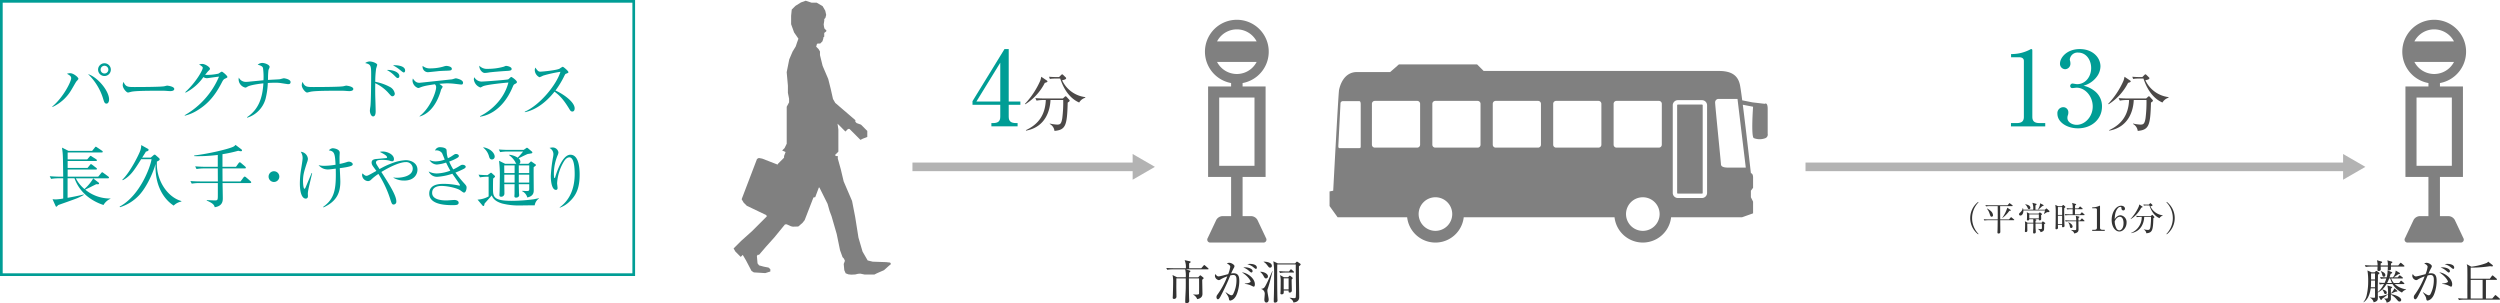 <svg id="レイヤー_1" data-name="レイヤー 1" xmlns="http://www.w3.org/2000/svg" viewBox="0 0 968.534 117.462"><defs><style>.cls-1{fill:#009d95;}.cls-2{fill:#b3b3b3;}.cls-3{fill:gray;}.cls-4{fill:#4c4948;}.cls-5{fill:#333;}</style></defs><path class="cls-1" d="M246.041,106.924H0V0H246.041Zm-245-1.041H245V1.041H1.041Z"/><path class="cls-1" d="M29.524,31.638c-.312.469-1.508,2.6-1.794,3.042a16.416,16.416,0,0,1-7.437,6.787l-.026-.208c4.213-3.458,7.307-9.646,7.307-10.947,0-.571-.234-1.013-1.638-1.716a3.343,3.343,0,0,1,1.274-.233c1.248,0,3.172,1.56,3.172,2.184C30.382,30.755,29.628,31.483,29.524,31.638Zm11.726,8.5c-.7,0-.884-.52-1.352-2.08A22.247,22.247,0,0,0,34.1,28.7c3.8,1.223,8.164,6.553,8.164,9.829C42.264,39.205,42,40.141,41.25,40.141Zm-.78-10.687a2.47,2.47,0,1,1,2.47-2.47A2.468,2.468,0,0,1,40.47,29.454Zm0-3.978a1.5,1.5,0,1,0,1.508,1.508A1.509,1.509,0,0,0,40.47,25.476Z"/><path class="cls-1" d="M65.9,35.3c-.234,0-.858-.051-.91-.051a25.946,25.946,0,0,0-2.938-.1c-7.931,0-10.27.155-11.44.468-.078.026-.91.234-.989.234-.675,0-2.08-1.664-2.08-2.86a3.028,3.028,0,0,1,.312-1.249c.885,1.977,1.69,1.977,4.394,1.977,1.8,0,10.245-.026,11.441-.312.156-.026.91-.234,1.066-.234s2.756.286,2.756,1.3C67.51,35.279,66.21,35.3,65.9,35.3Z"/><path class="cls-1" d="M87.3,30.417c-.6.26-.832.493-1.4,1.612-2.5,4.862-5.227,8.112-9.2,10.582a16.956,16.956,0,0,1-5.1,2.21l-.052-.182A31.3,31.3,0,0,0,84.853,29.688c-1.067.105-2.835.365-3.9.521-.182.026-.7.1-.832.1a2.921,2.921,0,0,1-1.326-.442A18.866,18.866,0,0,1,71.9,35.9l-.13-.208c4.264-3.9,6.786-8.58,6.786-9.412,0-.261-.052-.469-1.43-1.3a4.24,4.24,0,0,1,1.275-.208c1.04,0,2.938,1.2,2.938,1.872,0,.235-.1.365-.6.832-.259.235-.936,1.118-1.273,1.534a21.408,21.408,0,0,0,5.1-.467c.234-.078,1.118-.781,1.378-.781.286,0,2.158,1.56,2.158,2.055C88.1,30,88.025,30.078,87.3,30.417Z"/><path class="cls-1" d="M111.58,32.6c-.208,0-2.288-.338-2.6-.389a13.5,13.5,0,0,0-2.392-.157c-1.378,0-2.21.053-2.834.1a29.89,29.89,0,0,1-.858,6.085A10.641,10.641,0,0,1,95.772,45.6l-.052-.208c4.55-3.068,5.98-7.566,6.318-13.1-1.56.156-5.1.65-6.136,1.274-.52.312-.573.364-.884.364a3.336,3.336,0,0,1-2.574-3.068,3.847,3.847,0,0,1,.078-.806,2.994,2.994,0,0,0,2.651,1.664,13.639,13.639,0,0,0,1.8-.13c.806-.078,4.368-.416,5.1-.494a25.578,25.578,0,0,0-.182-4.733c-.182-.676-.832-.962-2.055-1.3a2.826,2.826,0,0,1,1.743-.675c1.066,0,2.886.7,2.886,1.559a5.252,5.252,0,0,1-.442,1.118,23.343,23.343,0,0,0-.182,2.7c0,.677-.026.885-.026,1.2.468-.027,4.5-.235,4.55-.261.286-.051,1.43-.39,1.612-.39.1,0,2.6.339,2.6,1.483C112.569,32.6,111.918,32.6,111.58,32.6Z"/><path class="cls-1" d="M135.265,35.3c-.233,0-.857-.051-.91-.051a25.946,25.946,0,0,0-2.938-.1c-7.93,0-10.27.155-11.44.468-.078.026-.91.234-.988.234-.676,0-2.081-1.664-2.081-2.86a3.018,3.018,0,0,1,.313-1.249c.884,1.977,1.689,1.977,4.394,1.977,1.793,0,10.244-.026,11.44-.312.156-.026.91-.234,1.066-.234s2.756.286,2.756,1.3C136.877,35.279,135.577,35.3,135.265,35.3Z"/><path class="cls-1" d="M152.062,37.307c-.442,0-.571-.156-1.768-1.508a15.83,15.83,0,0,0-4.914-3.562c-.026.208-.026,4.264,0,4.732,0,.312.156,4.914.156,6.11,0,.442,0,2.028-.988,2.028-.754,0-1.248-1.274-1.248-2.262a12.609,12.609,0,0,1,.182-1.508c.234-1.326.312-8.763.312-12.376,0-3.511-.1-4.031-2.314-4.525a2.954,2.954,0,0,1,1.742-.624c1.144,0,2.912.728,2.912,1.3,0,.13-.364,1.3-.416,1.456a35.815,35.815,0,0,0-.338,5.123,19.646,19.646,0,0,1,5.59,1.949,3.612,3.612,0,0,1,1.977,2.6A.988.988,0,0,1,152.062,37.307Zm2.054-7.072c-.39,0-.494-.131-1.534-1.171a11.867,11.867,0,0,0-2.7-1.949c1.95-.157,4.836.728,4.836,2.365C154.714,30.027,154.376,30.235,154.116,30.235Zm2.315-2.159c-.313,0-1.066-.649-1.561-1.065a14.623,14.623,0,0,0-2.626-1.691,4.372,4.372,0,0,1,.754-.052c.105,0,3.952,0,3.952,2.055C156.95,27.739,156.742,28.076,156.431,28.076Z"/><path class="cls-1" d="M178.687,32.757c-.052,0-2.08-.234-2.7-.312a25.955,25.955,0,0,0-2.6-.156c-.806,0-1.4.052-3.2.181.208.13.988.729,1.144.859a.449.449,0,0,1,.156.311,6.029,6.029,0,0,1-.546.963,2.045,2.045,0,0,0-.182.572c-1.248,4.238-3.744,8.632-8.139,9.958L162.54,45c4.082-3.068,6.423-9.334,6.423-11.18a1.456,1.456,0,0,0-.494-1.17c-3.849.546-4.654.832-5.668,1.222a2.456,2.456,0,0,1-.807.234,3.209,3.209,0,0,1-2.183-2.808,2.72,2.72,0,0,1,.155-.884c.807,1.221,1.483,1.664,2.523,1.664.286,0,10.92-1.171,12.532-1.326.261-.027,1.352-.416,1.586-.416.131,0,2.782.494,2.782,1.69C179.389,32.757,178.9,32.757,178.687,32.757Zm-5.85-5.357c-.832.027-2.158.078-2.964.156-1.352.157-3.926.416-4.083.416a2.1,2.1,0,0,1-2.053-2.444,4.325,4.325,0,0,0,3.12.963,18.2,18.2,0,0,0,4.836-.677,6.355,6.355,0,0,1,1.144-.286c.676,0,2.21.286,2.21,1.118C175.047,27.323,174.45,27.348,172.837,27.4Z"/><path class="cls-1" d="M199.513,32.523c-.494.26-.547.364-.885,1.144-4.212,10.088-11.206,11.388-12.637,11.518L185.94,45c1.612-.676,8.892-4.784,11.024-13.027-.754.053-8.242.729-9.906,1.456a5.183,5.183,0,0,1-.936.469,3.8,3.8,0,0,1-2.548-3.1,2.378,2.378,0,0,1,.182-.883,3.343,3.343,0,0,0,2.7,1.69c1.248,0,10.036-.677,10.426-.858.234-.1.963-.936,1.17-.936.286,0,2.211,1.378,2.211,1.976C200.267,32.133,199.929,32.315,199.513,32.523Zm-3.121-5.045c-2,.1-6.214.469-6.812.573a11.86,11.86,0,0,1-1.82.208c-.832,0-2.08-1.17-2.08-2.809a4.121,4.121,0,0,0,3.38,1.223,22.478,22.478,0,0,0,6.188-.859c.521-.234.6-.286.832-.286.468,0,2.132.364,2.132,1.171C198.212,27.219,197.874,27.4,196.392,27.478Z"/><path class="cls-1" d="M221.716,43.209c-.546,0-.832-.442-1.066-.832-2.08-3.432-3.51-5.148-5.825-6.865-4.627,5.825-9.047,7.463-11.492,7.957l-.026-.208c6.032-2.652,12.377-10.608,13.807-15.445a49.791,49.791,0,0,0-6.708,1.483,9.375,9.375,0,0,1-1.405.624,3.209,3.209,0,0,1-1.82-2.626,2.392,2.392,0,0,1,.234-1.119c.989,1.561,1.43,1.586,1.951,1.586.727,0,6.37-.545,7.436-1.169a6.433,6.433,0,0,1,1.2-.729c.286,0,2.211,1.639,2.211,2.081,0,.285-.182.337-1.014.649-.182.079-.208.13-.546.754a34.56,34.56,0,0,1-3.458,5.721c3.12,1.378,7.436,4.472,7.436,6.916C222.626,42.689,222.34,43.209,221.716,43.209Z"/><path class="cls-1" d="M40.094,79.419c-3.484-1.144-8.918-3.926-11.232-10.348H26.183v7.566c1.613-.286,4.135-.754,6.215-1.3l.052.182a25.283,25.283,0,0,1-2.444,1.222c-1.144.494-6.4,2.314-7.436,2.7-.131.1-.6.65-.729.65-.1,0-.208-.078-.311-.312l-1.171-2.6c.442.026.832.078,1.248.078a24.657,24.657,0,0,0,2.886-.338V69.071H22.855a17.563,17.563,0,0,0-3.068.233l-.52-1.04c1.612.131,3.224.183,4,.183h1.222c-.078-6.734-.1-7.723-.233-9.387-.026-.312-.183-1.456-.234-1.872L26.5,58.436H35.7l1.04-1.274c.1-.13.26-.338.39-.338a2.09,2.09,0,0,1,.494.286l1.924,1.3a.534.534,0,0,1,.26.391c0,.233-.234.259-.416.259H26.209v2.7h7.567l.91-1.04c.208-.233.286-.337.416-.337s.26.1.494.259l1.664,1.067a.543.543,0,0,1,.286.389c0,.235-.208.286-.416.286H26.209v2.679h7.7l.936-1.144c.156-.208.286-.338.39-.338a1.11,1.11,0,0,1,.494.26l1.56,1.2c.156.13.26.208.26.364,0,.26-.234.286-.416.286H26.209v2.756H38.04l1.144-1.378c.13-.156.26-.338.39-.338s.286.13.52.285L41.966,68.4a.559.559,0,0,1,.26.39c0,.26-.208.286-.39.286H29.382a13.466,13.466,0,0,0,3.328,4.16,17.3,17.3,0,0,0,3.406-4.108l2.054,1.586c.208.156.208.26.208.338,0,.39-.364.364-1.092.312-.39.182-2.08,1.04-2.444,1.222l-1.82.884a15.132,15.132,0,0,0,9.8,3.432V77A5.813,5.813,0,0,0,40.094,79.419Z"/><path class="cls-1" d="M67.29,79.653c-3.874-2.5-7.359-7.852-7.02-16.146-.832,3.042-3.251,8.71-6.267,12.012a17.21,17.21,0,0,1-7.514,4.758l-.156-.234c7.878-4.186,11.96-15.445,12.376-18.357h-4.03c-2.652,4.239-4.108,6.553-7.124,8.139l-.182-.182c2.99-2.808,6.474-9.8,6.994-11.363a6.1,6.1,0,0,0,.338-2.08l2.548,1.43a.454.454,0,0,1,.313.416c0,.39-.416.52-1.04.7-.053.078-.182.312-.261.442-.468.754-.91,1.456-1.2,1.872H58.4l1.092-.936a.583.583,0,0,1,.416-.208.543.543,0,0,1,.416.208l1.222,1.066a.788.788,0,0,1,.312.547c0,.285-.286.493-1.067.857-.416,6.916,3.875,13.7,9.465,15.289v.208A5.584,5.584,0,0,0,67.29,79.653Z"/><path class="cls-1" d="M96.878,70.917H86.218c.026,1.092.1,4.966.1,5.824,0,.988,0,3.068-3.121,3.536-.259-.806-.493-1.456-3.12-2.574l.027-.156c.467-.026,2.574.1,2.99.1,1.274,0,1.3-.078,1.3-2.21V70.917H77.351a17.65,17.65,0,0,0-3.068.234l-.52-1.014c1.612.13,3.225.156,4,.156H84.4l-.026-5.044H79.2a17.5,17.5,0,0,0-3.069.234l-.519-1.04c1.611.13,3.223.182,4,.182h4.758v-4.6a62.429,62.429,0,0,1-9.127.469l-.025-.261c5.616-.65,12.844-2.392,14.9-3.276a2.417,2.417,0,0,0,1.118-.832L93.5,57.838a.641.641,0,0,1,.26.39c0,.208-.1.365-.442.365A5.441,5.441,0,0,1,92.3,58.41a51.83,51.83,0,0,1-6.11,1.326v4.889h5.226l1.014-1.405c.156-.208.286-.337.442-.337a.969.969,0,0,1,.573.312L94.98,64.52a.973.973,0,0,1,.286.443c0,.234-.233.286-.416.286H86.192l.026,5.044h6.968l1.144-1.534c.156-.208.286-.338.468-.338a1.011,1.011,0,0,1,.6.338l1.534,1.326c.183.156.391.39.391.546C97.321,70.865,97.06,70.917,96.878,70.917Z"/><path class="cls-1" d="M106.134,70.5a2.08,2.08,0,1,1,2.08-2.08A2.087,2.087,0,0,1,106.134,70.5Z"/><path class="cls-1" d="M119.473,73.439a8.241,8.241,0,0,0-.208,1.56c0,.182.052.988.025,1.144a.822.822,0,0,1-.805.806c-1.456,0-2.314-2.236-2.314-5.85a35.075,35.075,0,0,1,.416-5.174c.26-1.535.65-4.057.65-4.577a4.266,4.266,0,0,0-.728-2.547,3.009,3.009,0,0,1,2.781,2.755,4.175,4.175,0,0,1-.311,1.274c-1.2,3.693-1.586,4.941-1.586,7.411,0,.754.13,2.886.572,2.886.155,0,.286-.234.39-.442.208-.494,1.924-4.55,2.392-5.669l.182.053C120.721,68.083,119.629,72.5,119.473,73.439Zm16.9-9.335c-.754.521-3.614.91-4.732,1.04.026.806.208,4.421.208,5.175,0,4.056-1.144,7.566-6.525,10.036l-.131-.208c4.005-2.834,4.914-6.084,4.914-12.4,0-1.171-.026-1.924-.026-2.419-.442.053-2.418.312-2.808.312a4.6,4.6,0,0,1-3.848-1.664,8.239,8.239,0,0,0,2.288.261,28.108,28.108,0,0,0,4.29-.416c-.234-4.291-.416-5.226-2.6-5.565a2.219,2.219,0,0,1,1.507-.832c.234,0,2.705.234,2.705,1.742,0,.182-.052.988-.052,1.144-.053.754,0,2.392,0,3.2a21.24,21.24,0,0,0,2.989-.781,2.314,2.314,0,0,1,.65-.1c.624,0,1.456.442,1.456,1.015A.634.634,0,0,1,136.373,64.1Z"/><path class="cls-1" d="M156.6,69.955a8.1,8.1,0,0,1-4.134-1.067v-.155a4.815,4.815,0,0,0,1.3.13c1.847,0,6.137-.546,6.137-3.588a2.512,2.512,0,0,0-2.7-2.471c-1.586,0-4.6.884-9.465,3.823,3.146,4.914,5.8,9.126,5.8,11.388a1.077,1.077,0,0,1-1.014,1.222c-.676,0-.779-.338-1.456-2.444a41.409,41.409,0,0,0-4.472-9.412,19.4,19.4,0,0,0-2.86,2.262,1.685,1.685,0,0,1-1.144.52,2.447,2.447,0,0,1-2.314-2.315,1.237,1.237,0,0,1,.181-.675c.26.259.885.936,1.456.936.5,0,.6-.053,3.9-1.9-.235-.312-1.248-1.664-1.43-1.976a2.375,2.375,0,0,1-.416-1.223c0-1.273,1.195-1.377,2.262-1.456.26-.025,3.458-.312,3.536-.337a.283.283,0,0,0,.182-.287c0-.728-1.976-1.664-2.808-2.08a4.8,4.8,0,0,1,1.144-.156c1.69,0,4.342,1.092,4.342,2.964,0,.65-.416.832-.676.832a3.388,3.388,0,0,1-1.144-.286,12.145,12.145,0,0,0-2.782-.259c-.91,0-2.366,0-2.366,1.014,0,.389.156.65,1.378,2.548a30.886,30.886,0,0,1,5.07-2.367,17.031,17.031,0,0,1,5.122-1.091c1.9,0,4.5,1.04,4.5,3.717C161.724,67.381,160.579,69.955,156.6,69.955Z"/><path class="cls-1" d="M179.792,74.609c-.259,0-.389-.078-1.481-.884-1.171-.832-4.862-1.69-7.28-1.69-1.015,0-3.615.208-3.615,2.678,0,2.7,3.8,2.938,5.538,2.938.5,0,2.626-.182,3.069-.182.676,0,1.664.286,1.664,1.04,0,.962-1.015.962-2.445.962-1.976,0-8.944,0-8.944-4.472,0-3.51,3.588-3.77,5.59-3.77a27.879,27.879,0,0,1,5.877.65.5.5,0,0,0,.182.026c.129,0,.234,0,.234-.156a1.193,1.193,0,0,0-.261-.572c-.078-.13-.8-1.2-2.678-3.874a22.377,22.377,0,0,1-5.928,1.2,3.536,3.536,0,0,1-3.25-2.08,6.9,6.9,0,0,0,3.12.78,16.271,16.271,0,0,0,5.278-1.092,33.759,33.759,0,0,1-1.637-3.12,15.956,15.956,0,0,1-3.537.754,3.407,3.407,0,0,1-2.912-1.769,5.1,5.1,0,0,0,2.366.546,10.579,10.579,0,0,0,3.562-.7c-.182-.389-.884-2.183-1.065-2.522a2.714,2.714,0,0,0-2.705-.988,2.012,2.012,0,0,1,2.159-1.274c.546,0,2.183.208,2.313,1.092.027.261.1,1.534.156,1.768a10.7,10.7,0,0,0,.365,1.4,9.945,9.945,0,0,0,1.689-.937c.937-.624,1.04-.7,1.483-.7.572,0,1.066.338,1.066.729,0,.286-.131.52-.65.8a16.754,16.754,0,0,1-3.094,1.4,20.965,20.965,0,0,0,1.586,3.042A20.394,20.394,0,0,0,177.9,64.39c.779-.467.884-.545,1.325-.545.677,0,1.2.364,1.2.753,0,.365-.389.624-.727.807a34.093,34.093,0,0,1-3.25,1.456,45.911,45.911,0,0,0,3.483,4.264c.807.884.832,1.17.832,1.56C180.754,73.257,180.468,74.609,179.792,74.609Z"/><path class="cls-1" d="M207.145,79.549c-.884-.026-4.706.052-5.487.052a26.534,26.534,0,0,1-7.1-.754c-3.069-.91-3.693-2.34-4.057-3.146-.389.52-2.366,2.678-2.756,3.146-.078.26-.13.65-.181.754a.322.322,0,0,1-.286.208.49.49,0,0,1-.365-.208l-1.9-2.262a9.9,9.9,0,0,0,4.29-1.248V68.472a18.918,18.918,0,0,0-3.38.235l-.52-1.04c1.144.1,1.924.156,3.484.181l.963-.727a1.065,1.065,0,0,1,.363-.208.546.546,0,0,1,.338.182l1.041.936a.5.5,0,0,1,.182.338.363.363,0,0,1-.157.311c-.13.1-.389.339-.546.469-.078.52-.078,3.172-.078,3.744,0,3.224,0,4.914,7.255,4.914a66.148,66.148,0,0,0,8.476-.6c.546-.1,1.43-.286,2.106-.442v.1A4.007,4.007,0,0,0,207.145,79.549ZM190.582,61.79c-.78,0-.988-.7-1.143-1.248a6.219,6.219,0,0,0-2.211-3.328l.053-.156c3.171.6,4.368,2.575,4.368,3.562A1.1,1.1,0,0,1,190.582,61.79Zm16.979,2.341c-.1.1-.676.546-.806.65-.052,1.248.026,7.384.026,8.788,0,.884,0,2.392-2.5,2.938a3.716,3.716,0,0,0-2.027-2.444v-.13c.26,0,1.534.078,1.82.078.858,0,.962-.182.962-.936V71.359h-4.056c0,.26.078,2.782.078,3.25,0,.1.078.91.078,1.014,0,.468-.416.936-1.2.936-.651,0-.651-.39-.651-.6,0-.13.053-.832.053-.988,0-.52,0-3.042.025-3.614h-4c.027.52.052,3.016.052,3.588a1.211,1.211,0,0,1-1.248,1.274c-.676,0-.676-.416-.676-.7,0-.078.027-.416.027-.494.078-1.17.1-4.576.1-5.59a45.818,45.818,0,0,0-.286-7.151l2.366,1.17h4.369c-.208-.182-.234-.234-.442-.7a8.383,8.383,0,0,0-2.366-2.627v-.182a7.382,7.382,0,0,1,3.3,1.145,31.052,31.052,0,0,0,2.106-2.393h-5.824a18.147,18.147,0,0,0-3.068.234l-.52-1.014c1.352.1,2.678.156,4,.156h5.616l.936-.65a.734.734,0,0,1,.338-.182.8.8,0,0,1,.416.208l1.508,1.274a.526.526,0,0,1,.182.338.411.411,0,0,1-.208.312,13.211,13.211,0,0,1-1.508.261c-.572.155-3.068,1.456-3.64,1.69a1.7,1.7,0,0,1,.7,1.325.9.9,0,0,1-.416.806h3.536l.728-.7a.527.527,0,0,1,.338-.208.618.618,0,0,1,.286.155l1.352.937a.373.373,0,0,1,.208.259A.364.364,0,0,1,207.561,64.131Zm-8.191-.053h-4.029c0,.728.025,2.106.025,2.965h4Zm0,3.589h-4v3.068h4Zm5.669-3.589h-4.056v2.965h4.056Zm0,3.589h-4.056v3.068h4.056Z"/><path class="cls-1" d="M220.561,78.171a10.262,10.262,0,0,1-3.693,2.288l-.051-.13c4.5-3.25,5.824-8.268,5.824-12.922,0-1.716-.1-6.449-2.055-6.449-1.04,0-1.767,1.066-2,1.405a18.454,18.454,0,0,0-2.756,8.606c0,.286.182,1.612.182,1.872,0,.286-.1.728-.624.728-1.533,0-2-3.042-2-5.382a55.283,55.283,0,0,1,.91-7.514,6.214,6.214,0,0,0,.1-.989,2.71,2.71,0,0,0-1.509-2.366,5.026,5.026,0,0,1,1.17-.181,2.255,2.255,0,0,1,2.289,1.872,2.987,2.987,0,0,1-.313,1.143,18.7,18.7,0,0,0-1.456,6.969c0,.39,0,1.872.26,1.872.156,0,.208-.13.235-.26.6-2.133,2.833-8.789,5.9-8.789,3.25,0,3.588,5.1,3.588,7.7C224.565,72.425,223.473,75.519,220.561,78.171Z"/><rect class="cls-2" x="353.493" y="62.977" width="88.431" height="3.332"/><polygon class="cls-2" points="438.8 69.627 447.432 64.644 438.8 59.659 438.8 69.627"/><rect class="cls-2" x="699.481" y="62.977" width="211.386" height="3.332"/><polygon class="cls-2" points="907.743 69.627 916.374 64.644 907.743 59.659 907.743 69.627"/><path class="cls-3" d="M468.972,93.968a1.134,1.134,0,0,1-1.095-1.73l3.3-6.99a2.894,2.894,0,0,1,2.4-1.518h3.368V68.543h-8.913V33.489h8.913V32.177a12.358,12.358,0,1,1,4.453,0v1.312h8.913V68.543H481.4V83.73h3.368a2.891,2.891,0,0,1,2.4,1.518l3.305,6.99a1.135,1.135,0,0,1-1.1,1.73Zm17.039-29.726V37.789H472.333V64.242ZM471.506,24.006a8.636,8.636,0,0,0,15.332,0Zm15.332-7.967a8.636,8.636,0,0,0-15.332,0Z"/><path class="cls-1" d="M389.152,19.015h1.639V39.324h4.518V40.6h-4.518v4.638c0,1.758.88,2.438,2.8,2.438h.639v1.279H384.075V47.679h.64c1.879,0,2.8-.64,2.8-2.438V40.6H376.759V39.2Zm-1.639,5.277-9.235,15.032h9.235Z"/><path class="cls-4" d="M404.778,32.1a21.1,21.1,0,0,1-7.574,8.306l-.122-.171a31.74,31.74,0,0,0,5.912-8.941,8.047,8.047,0,0,0,.391-1.564l2.1,1.417c.122.073.318.22.318.391C405.8,31.833,405.169,32,404.778,32.1Zm8.868,7.646c-.245,8.8-.733,10.578-5.131,10.969a3.5,3.5,0,0,0-1.832-2.687l.025-.171a15.234,15.234,0,0,0,2.833.415c1.173,0,1.637-.268,2-2.491a49.758,49.758,0,0,0,.366-7.036h-4.935c-.146,3.835-1.783,10.455-9.478,11.872l-.049-.2c4.959-2.3,7.475-5.985,7.72-11.677h-.709a15.443,15.443,0,0,0-2.883.244l-.463-.977c1.514.122,3,.146,3.737.146h6.913l.66-.586a.727.727,0,0,1,.44-.269c.122,0,.244.123.342.22l.977,1.075a.645.645,0,0,1,.22.391C414.4,39.211,414.329,39.26,413.646,39.748Zm4.446-.024c-2.614-1.124-5.521-3.762-7.353-9.283h-1.955a11.277,11.277,0,0,0-2.052.147l-.318-.856c1.1.1,2.175.123,2.663.123H410.3l.781-.782c.221-.22.318-.269.44-.269.147,0,.244.122.415.269l.9.879a.432.432,0,0,1,.2.367c0,.488-1.124.684-1.564.757a11.413,11.413,0,0,0,8.966,6.547l.024.244A4.017,4.017,0,0,0,418.092,39.724Z"/><path class="cls-1" d="M779.075,47.679h2.2c2.079,0,2.8-.8,2.8-2.438V23.612c0-1.239-1.16-1.439-1.919-1.439h-3.038V20.934h.719a15.411,15.411,0,0,0,6.516-1.679c.28-.16.4-.24.56-.24.36,0,.44.24.44.559V45.241c0,1.718.84,2.438,2.8,2.438h2.2v1.279H779.075Z"/><path class="cls-1" d="M811.62,35.366a7.425,7.425,0,0,1,2.719,5.917c0,4.917-4.038,8.435-9.315,8.435-4.318,0-7.955-2.439-7.955-5.637a2.307,2.307,0,0,1,2.278-2.559,1.958,1.958,0,0,1,1.959,2,3.318,3.318,0,0,1-.239,1.28,2.836,2.836,0,0,0-.12.919c0,1.519,1.718,2.639,3.6,2.639,3.078,0,6.2-3.039,6.2-7.076,0-4.118-3.039-7.316-6.237-7.316-.239,0-1.359.159-1.6.159a.789.789,0,0,1-.88-.839.905.905,0,0,1,.92-.92c.239,0,1.438.24,1.718.24,3.359,0,5.477-3,5.477-6.236,0-3.119-1.879-6-5.037-6a3,3,0,0,0-3.238,2.679,3.2,3.2,0,0,0,.12.6,3.945,3.945,0,0,1,.12.96,2.112,2.112,0,0,1-2.039,2.2,2.069,2.069,0,0,1-2-2.2c0-2.2,2.558-5.6,7.675-5.6,4.918,0,8,3.2,8,6.716a6.91,6.91,0,0,1-1.48,4.078,9.5,9.5,0,0,1-5.077,3.4A10.7,10.7,0,0,1,811.62,35.366Z"/><path class="cls-4" d="M824.449,32.1a21.107,21.107,0,0,1-7.574,8.306l-.122-.171a31.729,31.729,0,0,0,5.911-8.941,7.985,7.985,0,0,0,.392-1.564l2.1,1.417c.122.073.317.22.317.391C825.474,31.833,824.839,32,824.449,32.1Zm8.867,7.646c-.244,8.8-.733,10.578-5.13,10.969a3.506,3.506,0,0,0-1.832-2.687l.024-.171a15.232,15.232,0,0,0,2.834.415c1.172,0,1.637-.268,2-2.491a49.609,49.609,0,0,0,.366-7.036h-4.934c-.147,3.835-1.783,10.455-9.479,11.872l-.049-.2c4.959-2.3,7.476-5.985,7.72-11.677h-.709a15.434,15.434,0,0,0-2.882.244l-.465-.977c1.515.122,3,.146,3.739.146h6.913l.659-.586a.73.73,0,0,1,.44-.269c.123,0,.245.123.342.22l.978,1.075a.645.645,0,0,1,.22.391C834.074,39.211,834,39.26,833.316,39.748Zm4.446-.024c-2.614-1.124-5.521-3.762-7.354-9.283h-1.954a11.252,11.252,0,0,0-2.051.147l-.318-.856c1.1.1,2.174.123,2.662.123h1.222l.782-.782c.22-.22.318-.269.44-.269.146,0,.244.122.415.269l.9.879a.431.431,0,0,1,.2.367c0,.488-1.124.684-1.563.757a11.411,11.411,0,0,0,8.966,6.547l.024.244A4.017,4.017,0,0,0,837.762,39.724Z"/><path class="cls-5" d="M467.931,104.354h-8.48l1.5.486c.108.036.233.108.233.234,0,.145-.125.271-.485.522-.018.289-.055,1.225-.091,1.837h3.6l.523-.558c.143-.144.2-.2.288-.2a.593.593,0,0,1,.324.18l.72.576c.144.108.234.216.234.324,0,.234-.342.45-.54.594,0,.847.09,4.628.09,5.4,0,.522,0,1.764-2.035,2.142a3.287,3.287,0,0,0-1.512-1.71v-.126a9.715,9.715,0,0,0,1.188.072c.612,0,.972-.072,1.027-.342.054-.288.036-4.9.018-5.924H460.6c0,2,0,5.582.073,7.454,0,.2.053,1.081.053,1.261,0,.828-.954.882-1.026.882a.468.468,0,0,1-.522-.54c0-1.513.18-3.943.2-5.456s.018-2.071,0-3.6h-3.637c0,.576-.018,3.079-.018,3.6,0,.54.054,2.9.054,3.385a.881.881,0,0,1-.954.954c-.415,0-.5-.215-.5-.45,0-.036,0-.162.018-.36.053-.774.144-4.087.144-5.761a10.8,10.8,0,0,0-.235-2.683l1.783.882h3.349a10.833,10.833,0,0,0-.216-3.079H454.32a12.777,12.777,0,0,0-2.125.162l-.36-.7c1.206.09,2.43.108,2.773.108h4.807a6.9,6.9,0,0,0-.468-3.133l1.981.432c.162.036.342.09.342.27,0,.126,0,.2-.594.541,0,.306.018,1.62.018,1.89h4.7l.864-1.008c.126-.162.2-.216.288-.216a.5.5,0,0,1,.324.18l1.153,1.008c.108.09.179.162.179.288C468.2,104.336,468.057,104.354,467.931,104.354Z"/><path class="cls-5" d="M478.406,115.3a2.983,2.983,0,0,1-1.747,1.152c-.414,0-.486-.288-.54-.594-.127-.757-.162-.9-1.333-2.593l.054-.072c1.567,1.08,1.909,1.206,2.233,1.206a.817.817,0,0,0,.7-.522,11.893,11.893,0,0,0,1.26-5.384c0-.7,0-1.962-1.206-1.962a5.116,5.116,0,0,0-1.188.18,88.017,88.017,0,0,1-3.763,8.084c-.234.45-.631,1.152-1.027,1.152-.36,0-.576-.432-.576-.846a1.578,1.578,0,0,1,.4-.99,30.529,30.529,0,0,0,3.8-7.058,15.114,15.114,0,0,0-2.539,1.152,1.389,1.389,0,0,1-.756.324,1.827,1.827,0,0,1-1.5-1.656,1.477,1.477,0,0,1,.216-.72c.324.612.72.936,1.224.936.433,0,3.1-.738,3.692-.882a12.054,12.054,0,0,0,.81-2.827c0-.721-1.062-1.189-1.315-1.279a1.519,1.519,0,0,1,.9-.288c.954,0,2.053.828,2.053,1.279a1.6,1.6,0,0,1-.271.738c-.4.72-.7,1.368-1.044,2.142a4.289,4.289,0,0,1,.972-.108c2.107,0,2.2,1.693,2.2,3.115C480.116,111.106,479.4,114.149,478.406,115.3Zm7.292-4.232a6.137,6.137,0,0,1-.991-.45,7.39,7.39,0,0,0-2.448-.63v-.145c.27-.017,2.25-.179,2.25-.792,0-.18-.828-1.962-3.367-3.529,1.837.072,5.006,2.161,5.006,4.592C486.148,110.26,486.148,111.07,485.7,111.07Zm-.918-5.492c-.163,0-.433-.233-.865-.594a6.319,6.319,0,0,0-2.251-1.35,3.725,3.725,0,0,1,.721-.072c.954,0,2.88.432,2.88,1.476A.506.506,0,0,1,484.78,105.578Zm1.764-1.4c-.234,0-1.027-.72-1.206-.846a6.332,6.332,0,0,0-2.125-.973,5.376,5.376,0,0,1,1.116-.126c.324,0,2.593.073,2.593,1.441C486.922,103.9,486.832,104.174,486.544,104.174Z"/><path class="cls-5" d="M490.463,107.865c-.431,0-.54-.216-1.008-1.044a4.452,4.452,0,0,0-1.206-1.441v-.108c1.458,0,2.97.811,2.97,1.783A.758.758,0,0,1,490.463,107.865Zm.649,4.087a1.55,1.55,0,0,0-.109.721c0,.54.5,2.844.5,3.331,0,.882-.45,1.206-.883,1.206-.7,0-.792-.756-.792-1.135,0-.306.144-1.746.144-2.034a1.911,1.911,0,0,0-1.332-2.071v-.09c1.152-.144,1.224-.306,2.43-2.755.325-.63,1.567-3.51,1.855-4.105h.09C492.786,105.974,491.867,109.792,491.112,111.952Zm.954-8.264c-.4,0-.468-.09-1.189-1.027a4.477,4.477,0,0,0-1.332-1.206l.018-.09c1.783.018,3.169.612,3.169,1.584A.67.67,0,0,1,492.066,103.688Zm11.163-.522v3.781c0,1.3.108,7.022.108,8.192,0,1.261-.828,1.945-2.251,2.053-.179-.792-.557-1.1-1.44-1.764v-.091c.558.054,1.512.18,1.657.18.449,0,.63-.126.684-.342.053-.27.108-1.89.108-2.683,0-2.791-.126-7.256-.09-10.028h-7.167c-.071,2.322-.035,11.235.072,13.522,0,.089.019.234.019.378,0,.864-.937.882-.955.882-.5,0-.5-.4-.5-.576,0-.27,0-1.009.019-1.368.107-2.684.107-8.409.107-8.788a31.324,31.324,0,0,0-.288-5.293l1.711.811h6.733l.4-.451c.108-.126.2-.216.306-.216a.778.778,0,0,1,.378.18l.81.558a.452.452,0,0,1,.234.343C503.877,102.643,503.751,102.752,503.229,103.166Zm-2.179,2.43h-3.043a12.148,12.148,0,0,0-2.124.163l-.342-.721c1.117.09,2.233.126,2.754.126h1.081l.468-.612c.108-.144.2-.216.288-.216a.658.658,0,0,1,.36.2l.649.594c.126.126.18.2.18.306S501.212,105.6,501.05,105.6Zm-.647,2.683c-.019.685.071,3.655.071,4.268a.769.769,0,0,1-.828.792c-.432,0-.432-.216-.414-.792h-1.891a6.7,6.7,0,0,1-.036,1.08.857.857,0,0,1-.773.414q-.488,0-.487-.432c0-.09.036-.288.036-.378.054-.558.072-3.295.072-4.052a9.6,9.6,0,0,0-.234-2.61l1.477.828h1.637l.325-.36c.144-.144.234-.234.342-.234.09,0,.2.072.4.234l.5.414c.144.126.2.216.2.306C500.8,107.865,500.762,107.973,500.4,108.279Zm-1.171-.45h-1.908v4.286h1.908Z"/><path class="cls-3" d="M932.836,93.968a1.134,1.134,0,0,1-1.1-1.73l3.3-6.99a2.894,2.894,0,0,1,2.4-1.518h3.368V68.543H931.9V33.489h8.913V32.177a12.358,12.358,0,1,1,4.453,0v1.312h8.913V68.543h-8.913V83.73h3.368a2.894,2.894,0,0,1,2.4,1.518l3.3,6.99a1.135,1.135,0,0,1-1.1,1.73Zm17.04-29.726V37.789H936.2V64.242Zm-14.5-40.236a8.636,8.636,0,0,0,15.331,0ZM950.7,16.039a8.636,8.636,0,0,0-15.331,0Z"/><path class="cls-5" d="M930.572,113.339a8.6,8.6,0,0,1-3.656-3.277h-2.358a7.958,7.958,0,0,1-3.367,3.277c0,.36.036,1.926.017,2.251-.017.954-.63,1.26-1.62,1.53a2.642,2.642,0,0,0-1.4-1.783l.017-.09c.271.036,1.459.126,1.532.126.161,0,.378,0,.378-.4v-3.259h-1.675c-.252,1.855-.99,4.357-2.791,5.4l-.036-.072a6.194,6.194,0,0,0,1.314-2.881,23.074,23.074,0,0,0,.54-5.06,24.463,24.463,0,0,0-.288-4.321l1.621.721h1.134l.414-.379c.126-.108.2-.162.288-.162a.5.5,0,0,1,.324.144l.666.468a.359.359,0,0,1,.2.307c0,.126-.18.27-.577.522.019.684-.072,4.051-.072,4.609,0,.342.019,1.836.019,2.161a10.224,10.224,0,0,0,2.394-3.115,8.818,8.818,0,0,0-1.62.162l-.36-.72c.432.036,1.044.09,2.215.108a14.054,14.054,0,0,0,.683-1.729,13.157,13.157,0,0,0-2.088.162l-.36-.7c1.026.072,1.494.09,2.574.108a9.471,9.471,0,0,0,.343-2.179,2.725,2.725,0,0,0-.036-.54l1.549.648c.179.072.269.127.269.27,0,.235-.4.379-.594.45-.108.343-.18.667-.432,1.351h1.333a4.964,4.964,0,0,0,1.061-2.629l1.5.882a.248.248,0,0,1,.144.234c0,.2-.144.253-.684.306-.252.2-1.459,1.027-1.693,1.207h1.549l.45-.558c.126-.144.2-.216.288-.216a.7.7,0,0,1,.342.18l.721.558a.433.433,0,0,1,.179.288c0,.144-.162.18-.269.18h-4.3a7.353,7.353,0,0,0,1.026,1.747h2.107l.45-.649c.109-.162.2-.216.288-.216a.468.468,0,0,1,.307.163l.773.666a.393.393,0,0,1,.181.288c0,.126-.162.18-.271.18h-3.457a8.61,8.61,0,0,0,4.394,2.053v.126A2.542,2.542,0,0,0,930.572,113.339Zm.666-10.065h-4.952v1.044c0,.288-.414.432-.756.432-.163,0-.486-.018-.486-.414,0-.162.054-.9.054-1.062h-2.791c0,.162.036.918.036,1.008,0,.432-.252.7-.81.7a.458.458,0,0,1-.487-.54c0-.126.036-.684.055-1.17h-2.449a12.774,12.774,0,0,0-2.124.162l-.361-.72c1.206.108,2.467.126,2.773.126h2.178a7.252,7.252,0,0,0-.269-2.017l1.728.486c.163.054.289.126.289.27,0,.162-.109.27-.559.5-.018.523-.018.576-.018.757H925.1a6.847,6.847,0,0,0-.216-1.981l1.674.486c.162.054.27.126.27.234,0,.181-.162.324-.522.522-.018.126-.018.576-.018.739h2.845l.612-.792c.126-.163.216-.235.306-.235a.828.828,0,0,1,.378.217l.9.773a.426.426,0,0,1,.181.289C931.508,103.238,931.364,103.274,931.238,103.274Zm-11.127,5.419H918.58c0,.216.018,1.405-.09,2.593h1.621Zm0-2.755H918.58v2.323h1.531Zm2.682,9.867c-.053.289-.144.4-.288.4-.108,0-.216-.089-.306-.233l-.684-1.171a10.752,10.752,0,0,0,3.564-.846l.019.09C924.053,114.905,923.5,115.319,922.793,115.805Zm.756-8.606c-.45,0-.54-.36-.648-.792a3.8,3.8,0,0,0-.54-1.279l.054-.09c.739.27,1.71.721,1.71,1.549C924.125,106.7,924.035,107.2,923.549,107.2Zm.6,6.716c-.361,0-.469-.288-.6-.648a2.807,2.807,0,0,0-.612-1.045l.018-.089c.63.161,1.71.431,1.71,1.242A.5.5,0,0,1,924.144,113.915Zm5.491,2.9c-.414,0-.486-.09-1.152-.846a7.193,7.193,0,0,0-2.233-1.819c0,1.044.018,1.693,0,1.819-.053.377-.414,1.08-1.656,1.26a2.15,2.15,0,0,0-.955-1.512l.019-.073c.143,0,.828.018.954,0,.522-.036.522-.09.522-1.53a12.915,12.915,0,0,0-.216-3.511l1.531.468c.215.072.305.144.305.234,0,.162-.252.324-.5.486v1.819a4.866,4.866,0,0,0,1.368-1.909l.973.847a.4.4,0,0,1,.18.288c0,.09-.109.144-.324.144h-.289c-.431.161-1.583.63-1.89.774l-.018-.018v.252c2.215.27,4,1.4,4,2.161A.614.614,0,0,1,929.635,116.814Zm-3.619-8.931h-.432a16.8,16.8,0,0,1-.774,1.747h1.872A11,11,0,0,1,926.016,107.883Z"/><path class="cls-5" d="M942.269,115.3a2.978,2.978,0,0,1-1.746,1.152c-.414,0-.487-.288-.54-.594-.126-.757-.162-.9-1.333-2.593l.054-.072c1.567,1.08,1.909,1.206,2.233,1.206a.817.817,0,0,0,.7-.522A11.881,11.881,0,0,0,942.9,108.5c0-.7,0-1.962-1.207-1.962a5.133,5.133,0,0,0-1.189.18,87.479,87.479,0,0,1-3.763,8.084c-.234.45-.629,1.152-1.026,1.152-.36,0-.576-.432-.576-.846a1.578,1.578,0,0,1,.4-.99,30.536,30.536,0,0,0,3.8-7.058,15.187,15.187,0,0,0-2.539,1.152,1.383,1.383,0,0,1-.756.324,1.826,1.826,0,0,1-1.494-1.656,1.477,1.477,0,0,1,.216-.72c.324.612.72.936,1.225.936.431,0,3.1-.738,3.69-.882a12.011,12.011,0,0,0,.811-2.827c0-.721-1.063-1.189-1.315-1.279a1.516,1.516,0,0,1,.9-.288c.954,0,2.052.828,2.052,1.279a1.6,1.6,0,0,1-.27.738c-.4.72-.7,1.368-1.044,2.142a4.289,4.289,0,0,1,.972-.108c2.107,0,2.2,1.693,2.2,3.115C943.98,111.106,943.259,114.149,942.269,115.3Zm7.293-4.232a6.137,6.137,0,0,1-.991-.45,7.4,7.4,0,0,0-2.449-.63v-.145c.271-.017,2.251-.179,2.251-.792,0-.18-.828-1.962-3.367-3.529,1.836.072,5.006,2.161,5.006,4.592C950.012,110.26,950.012,111.07,949.562,111.07Zm-.919-5.492c-.162,0-.432-.233-.864-.594a6.315,6.315,0,0,0-2.25-1.35,3.7,3.7,0,0,1,.719-.072c.954,0,2.881.432,2.881,1.476A.506.506,0,0,1,948.643,105.578Zm1.765-1.4c-.235,0-1.027-.72-1.207-.846a6.314,6.314,0,0,0-2.125-.973,5.4,5.4,0,0,1,1.117-.126c.324,0,2.592.073,2.592,1.441C950.785,103.9,950.7,104.174,950.408,104.174Z"/><path class="cls-5" d="M968.264,116.094h-13.5a11.123,11.123,0,0,0-2.125.162l-.359-.721c1.242.108,2.52.126,2.772.126h.847c0-1.674-.019-4.339,0-6,0-.45.036-5.708-.055-6.41a3.9,3.9,0,0,0-.216-.9l1.8.973a24.581,24.581,0,0,0,5.779-1.387,1.6,1.6,0,0,0,.757-.576l1.674,1.314a.606.606,0,0,1,.145.307c0,.089-.073.234-.342.234a5.625,5.625,0,0,1-.721-.09c-.108.018-1.675.234-1.908.252a48.011,48.011,0,0,1-5.636.306v4.3h7.418l.756-1.044c.036-.054.162-.234.27-.234a.7.7,0,0,1,.342.18l1.207,1.044c.108.09.2.18.2.288,0,.162-.163.2-.27.2h-4.016v7.238h2.45l.935-1.1c.091-.108.181-.234.271-.234a.618.618,0,0,1,.341.18l1.279,1.116a.4.4,0,0,1,.18.27C968.534,116.057,968.372,116.094,968.264,116.094Zm-6.464-7.671h-4.627v7.238H961.8Z"/><path class="cls-5" d="M766.372,90.793a7.965,7.965,0,0,1,0-12.584l.117.182a8.792,8.792,0,0,0,0,12.22Z"/><path class="cls-5" d="M780.153,85.32h-5.24c.013,1.2.039,3.354.039,4.394,0,.273,0,.754-.7.754-.312,0-.416-.169-.416-.442,0-.1,0-.143.026-.52.039-.6.065-3.523.078-4.186h-3.627a8.984,8.984,0,0,0-1.534.117l-.26-.52c1.027.091,1.768.091,2,.091h3.419c.013-.416.013-.468.013-.624.013-.65-.013-3.822-.013-4.537h-2.99a8.847,8.847,0,0,0-1.521.117l-.26-.52c.663.065,1.326.091,1.99.091h6.59l.559-.65c.092-.1.156-.182.222-.182a.6.6,0,0,1,.233.143l.858.663a.28.28,0,0,1,.13.195c0,.143-.117.143-.2.143h-4.667c0,1.105.026,4.251.026,5.161h3.407l.61-.7c.078-.091.144-.169.208-.169a.519.519,0,0,1,.234.143l.845.7c.078.065.13.117.13.2C780.347,85.32,780.217,85.32,780.153,85.32Zm-8.542-1.352c-.442,0-.507-.26-.87-1.365a5.774,5.774,0,0,0-.963-1.755l.091-.065a6.624,6.624,0,0,1,1.521,1.092,2.377,2.377,0,0,1,.728,1.469A.56.56,0,0,1,771.611,83.968Zm6.839-2.288a12.551,12.551,0,0,1-2.679,2.756l-.065-.065a13.006,13.006,0,0,0,1.951-3.913l1.26.845c.078.052.117.091.117.156C779.034,81.641,778.775,81.667,778.45,81.68Z"/><path class="cls-5" d="M793.529,82.174c-.157,0-.338,0-.442.013-.273.13-1.027.611-1.171.7l-.064-.052a8.863,8.863,0,0,0,.416-1.287h-8.386c.053,1.092-.48,1.95-1.131,1.95a.5.5,0,0,1-.546-.507c0-.26.118-.364.573-.793a2.728,2.728,0,0,0,.857-1.586h.092a3.268,3.268,0,0,1,.13.624h3.835a5.814,5.814,0,0,0-.326-2.665l1.378.364c.247.065.26.13.26.2,0,.143-.169.26-.441.455v1.651h3.678l.352-.338a.472.472,0,0,1,.233-.143c.066,0,.183.1.248.156l.767.689c.116.1.143.156.143.247C793.984,82.174,793.711,82.174,793.529,82.174Zm-1.613,4.693a18.486,18.486,0,0,1-.025,2.093c-.078.351-.3.741-1.339.988a1.954,1.954,0,0,0-.976-1.183l.04-.091c.273.026.65.065.883.065.13,0,.416,0,.494-.091a1.617,1.617,0,0,0,.066-.689c0-.208-.014-1.157-.014-1.352h-2.457c0,.325.014,1.768.027,1.963.012.13.078,1.2.078,1.274a.572.572,0,0,1-.651.611c-.272,0-.389-.13-.389-.429,0-.091.051-1.287.064-1.469.026-.481.026-1.222.026-1.534v-.416H785.4c-.013.416.026,2.288.026,2.665a.57.57,0,0,1-.6.637c-.364,0-.364-.247-.364-.338,0-.052.026-.247.026-.286.04-.676.066-1.625.066-2.184a6.345,6.345,0,0,0-.092-1.378l1.093.572h2.183c0-.455,0-1.118-.039-1.365H786.17a.526.526,0,0,1-.571.494c-.117,0-.352-.065-.352-.3a.8.8,0,0,1,.013-.182c.039-.221.039-1.118.039-1.274a9.2,9.2,0,0,0-.091-1.456l1.067.546h3.458l.311-.312c.092-.091.156-.156.222-.156a.386.386,0,0,1,.194.091l.494.364a.344.344,0,0,1,.157.234c0,.091-.039.117-.365.364,0,.221.039,1.183.039,1.391,0,.273,0,.624-.585.624-.272,0-.325-.1-.325-.273V84.93h-1.533l.233.065c.274.078.352.143.352.234,0,.117-.078.169-.339.312-.013.039-.013.689-.013.754h2.367l.312-.377c.1-.117.116-.143.182-.143.039,0,.064.013.208.117l.558.377c.091.065.169.117.169.208C792.371,86.594,792.32,86.62,791.916,86.867Zm-5.837-5.837c-.233,0-.364-.117-.572-.546a3.134,3.134,0,0,0-.923-1.287l.014-.065c1.339.195,1.988.741,1.988,1.326A.518.518,0,0,1,786.079,81.03Zm3.8,2.041H786.17v1.547h3.705Zm1.236-3.172a7.635,7.635,0,0,1-1.5,1.287l-.118-.026a4.69,4.69,0,0,0,.885-2.405l1.156.6a.289.289,0,0,1,.183.234C791.722,79.743,791.657,79.756,791.111,79.9Z"/><path class="cls-5" d="M799.717,80.614c-.014.468-.026.767-.026,1.391,0,1.365.078,4.316.1,4.875,0,.169.039.468.039.637,0,.494-.559.52-.624.52-.351,0-.351-.091-.325-.949H797.26c0,.091.039,1.157.039,1.183,0,.468-.508.559-.65.559-.325,0-.325-.247-.325-.4s.039-.78.039-.91c.039-.988.051-4.641.051-4.94a19.684,19.684,0,0,0-.155-3.211l1.131.546h1.326l.377-.338c.143-.117.169-.169.233-.169a.309.309,0,0,1,.208.117l.521.468a.32.32,0,0,1,.1.208C800.158,80.315,799.9,80.484,799.717,80.614Zm-.819-.39H797.26v3.055H798.9Zm0,3.367H797.26v3.185H798.9Zm8.5-.247H801.68a8.822,8.822,0,0,0-1.534.117l-.247-.52c.806.065,1.6.091,1.989.091h1.092V81.043h-.572a9.31,9.31,0,0,0-1.534.117l-.247-.52c.858.078,1.768.091,1.989.091h.364a5.505,5.505,0,0,0-.221-2.119L804.1,79c.143.039.234.1.234.208s-.039.13-.416.39c-.013.312-.013.39-.026,1.131h1.274l.481-.559c.092-.117.143-.156.208-.156a.333.333,0,0,1,.234.13l.637.559c.065.052.13.1.13.2,0,.117-.116.143-.2.143h-2.782v1.989h1.976l.494-.6c.1-.13.144-.169.2-.169.078,0,.117.052.247.156l.689.585c.1.091.117.156.117.195C807.6,83.331,807.478,83.344,807.4,83.344Zm-.027,2.379h-2.158c0,.26.039,2.7.039,3.12,0,.494,0,1.3-1.677,1.612-.117-.429-.26-.793-1.2-1.3l.026-.091c.26.026,1.066.091,1.274.091.585,0,.663-.117.676-.377.013-.234.013-2.847,0-3.055h-2.522a9.257,9.257,0,0,0-1.534.117l-.247-.52c.884.078,1.807.091,1.989.091h2.314a8.415,8.415,0,0,0-.169-1.794l1.17.286c.169.039.247.065.247.169s-.039.117-.377.377c-.013.247-.013.325-.013.962h.611l.533-.611c.1-.117.156-.156.221-.156s.118.026.221.13l.637.611c.092.078.131.117.131.195C807.57,85.7,807.465,85.723,807.374,85.723Zm-4.966,2.613c-.39,0-.468-.364-.533-.715a2.786,2.786,0,0,0-.611-1.443l.052-.078c1.274.507,1.638,1.261,1.638,1.664A.555.555,0,0,1,802.408,88.336Z"/><path class="cls-5" d="M810.545,89.441v-.416h.806c.728,0,1.027-.234,1.027-.793V81.16c0-.429-.481-.481-.7-.481h-1.118v-.351h.26a6.239,6.239,0,0,0,2.392-.546.519.519,0,0,1,.208-.078c.117,0,.157.078.157.182v8.346c0,.585.337.793,1.026.793h.807v.416Z"/><path class="cls-5" d="M820.4,83.734a2.2,2.2,0,0,1,1.132-.338,2.652,2.652,0,0,1,2.327,2.873c0,1.807-1.287,3.419-2.783,3.419s-2.99-1.677-2.99-4.485c0-3,1.69-5.5,3.679-5.5.871,0,1.482.52,1.482,1.144a.65.65,0,0,1-.663.676c-.259,0-.689-.169-.715-.91-.013-.286-.039-.468-.39-.468a1.333,1.333,0,0,0-.948.468c-1.158,1.274-1.223,3.185-1.275,4.355A3.231,3.231,0,0,1,820.4,83.734Zm-.429,4.81a1.288,1.288,0,0,0,1.053.7c.689,0,1.664-.715,1.664-2.86,0-.585-.143-2.405-1.482-2.405-.494,0-1.326.364-1.937,1.768A6.206,6.206,0,0,0,819.97,88.544Z"/><path class="cls-5" d="M829.526,80.471a11.221,11.221,0,0,1-4.031,4.42l-.065-.091a16.872,16.872,0,0,0,3.146-4.758,4.229,4.229,0,0,0,.208-.832l1.119.754c.064.039.169.117.169.208C830.072,80.328,829.734,80.419,829.526,80.471Zm4.718,4.069c-.129,4.68-.389,5.629-2.729,5.837a1.868,1.868,0,0,0-.976-1.43l.014-.091a8.117,8.117,0,0,0,1.508.221c.624,0,.871-.143,1.065-1.326a26.31,26.31,0,0,0,.2-3.744H830.7c-.079,2.041-.95,5.564-5.044,6.318l-.027-.1a6.565,6.565,0,0,0,4.109-6.214h-.377a8.224,8.224,0,0,0-1.534.13l-.248-.52c.806.065,1.6.078,1.99.078h3.678l.352-.312a.383.383,0,0,1,.233-.143c.066,0,.13.065.183.117l.52.572a.343.343,0,0,1,.117.208C834.648,84.254,834.609,84.28,834.244,84.54Zm2.367-.013c-1.391-.6-2.938-2-3.913-4.94h-1.04a6.059,6.059,0,0,0-1.092.078l-.169-.455c.585.052,1.157.065,1.417.065h.649l.416-.416c.117-.117.17-.143.235-.143s.129.065.22.143l.482.468a.23.23,0,0,1,.1.2c0,.26-.6.364-.832.4a6.069,6.069,0,0,0,4.771,3.484l.012.13A2.138,2.138,0,0,0,836.611,84.527Z"/><path class="cls-5" d="M839.432,90.793l-.117-.182a8.795,8.795,0,0,0,0-12.22l.117-.182a7.965,7.965,0,0,1,0,12.584Z"/><g id="LWPOLYLINE"><polygon class="cls-3" points="344.268 103.063 345.179 102.283 344.861 101.732 343.321 101.556 338.089 101.375 336.142 100.894 334.161 97.463 332.584 92.066 331.308 84.051 330.101 77.854 326.852 70.288 325.718 65.52 324.574 61.43 324.574 60.462 323.781 60.462 323.525 60.018 324.795 58.748 324.795 54.326 324.795 50.189 324.473 47.909 327.528 50.964 328.535 49.957 329.115 49.957 331.765 52.606 333.35 54.192 334.222 53.746 336.001 53.05 336.001 52.238 336.001 50.731 333.565 48.294 331.862 47.677 331.379 47.193 331.379 46.556 323.587 39.861 322.713 38.347 321.831 34.436 320.876 30.618 318.692 25.503 317.669 21.344 317.669 19.943 317.154 19.051 316.2 18.096 316.461 17.133 316.728 16.865 317.766 16.865 318.622 16.009 318.957 14.97 318.957 14.554 319.321 14.19 319.321 13.576 319.321 12.758 320.065 12.179 320.185 11.84 319.407 11.062 319.226 10.323 319.104 9.458 319.333 8.002 319.333 7.371 319.771 6.932 320.075 5.768 319.723 4.161 318.69 2.373 316.392 1.034 314.402 1.034 312.148 0.283 310.291 0.946 308.169 2.271 306.733 3.707 306.49 6.114 306.49 9.383 307.639 12.564 309.319 14.993 308.777 16.488 308.278 17.985 307.058 19.98 305.767 23.004 304.773 27.97 305.246 33.202 305.246 35.981 305.7 38.243 305.7 39.649 304.782 41.361 304.782 48.025 304.782 53.405 304.782 55.674 303.951 57.376 303.018 58.309 304.349 58.888 303.758 60.446 303.758 61.091 302.206 62.643 301.421 63.428 301.241 63.766 295.303 61.452 293.973 61.203 293.278 61.58 287.323 77.181 288.09 78.488 289.33 79.728 296.864 83.332 297.077 83.827 291.431 89.473 287.126 93.334 284.847 95.614 284.204 96.257 284.9 97.46 286.323 98.884 286.967 99.527 287.748 98.746 288.996 100.852 291.143 104.946 292.04 105.531 296.488 105.804 298.439 105.18 298.439 104.283 297.736 103.659 295.903 103.308 294.066 102.806 293.478 102.023 293.233 99.234 293.518 98.708 294.07 98.708 296.743 95.593 299.999 91.971 304.115 86.936 304.791 86.911 306.449 87.664 307.172 87.814 309.252 87.754 310.879 86.369 311.732 85.292 315.136 76.513 315.834 76.38 317.23 72.66 317.463 72.66 320.614 78.977 321.406 81.769 322.157 83.77 324.151 90.657 325.444 96.946 326.41 99.613 326.962 100.21 327.33 101.038 326.87 102.279 327.091 104.665 327.616 105.878 328.666 106.288 329.757 106.404 331.313 106.334 332.381 106.079 333.286 106.009 334.958 106.357 335.84 106.357 338.765 106.357 339.624 105.916 342.48 104.664 344.268 103.063"/></g><path class="cls-3" d="M515.09,74.166v5.658l3.112,4.338h26.947a11.028,11.028,0,0,0,21.921,0h58.42a11.029,11.029,0,0,0,21.922,0h27.512l4.244-1.51V78.126l-.849-1.7V73.882l.849-1.131v-3.96c0-1.7-.849-1.7-.849-1.7s-1.824-16.264-3.132-26.51l3.981.767s-.849,11.6.283,12.164a6.252,6.252,0,0,0,4.525,0,1.522,1.522,0,0,0,.85-1.7V42.2c0-2.83-1.132-1.981-1.132-1.981l-4.809-.566-3.921-.783c-.379-2.9-.7-5.117-.889-6.005-.849-3.961-3.677-5.376-8.2-5.376h-91.09l-2.548-2.545H541.965l-3.394,2.97H525.7c-5.234,0-6.649,5.517-6.932,6.93s-2.262,39.039-2.262,39.039ZM664.457,39.652a1.356,1.356,0,0,1,1.131-1.32h7.544l3.207,26.592h-6.978c-2.264,0-2.641-.754-2.641-1.32S664.457,40.785,664.457,39.652ZM648.05,40.785a1.979,1.979,0,0,1,1.978-1.981h9.338a1.979,1.979,0,0,1,1.979,1.981V74.732a1.98,1.98,0,0,1-1.979,1.98h-9.338a1.98,1.98,0,0,1-1.978-1.98ZM629.944,82.936a6.507,6.507,0,1,1,6.507,6.5A6.514,6.514,0,0,1,629.944,82.936Zm-4.808-42.718a1.132,1.132,0,0,1,1.131-1.131h16.408a1.133,1.133,0,0,1,1.132,1.131V56.062a1.133,1.133,0,0,1-1.132,1.131H626.267a1.132,1.132,0,0,1-1.131-1.131Zm-23.41,0a1.131,1.131,0,0,1,1.131-1.131h16.408a1.133,1.133,0,0,1,1.132,1.131V56.062a1.133,1.133,0,0,1-1.132,1.131H602.857a1.132,1.132,0,0,1-1.131-1.131Zm-23.409,0a1.131,1.131,0,0,1,1.131-1.131h16.408a1.132,1.132,0,0,1,1.132,1.131V56.062a1.133,1.133,0,0,1-1.132,1.131H579.448a1.132,1.132,0,0,1-1.131-1.131ZM556.038,57.193a1.132,1.132,0,0,1-1.131-1.131V40.218a1.131,1.131,0,0,1,1.131-1.131h16.408a1.132,1.132,0,0,1,1.132,1.131V56.062a1.133,1.133,0,0,1-1.132,1.131ZM549.6,82.936a6.507,6.507,0,1,1,6.508,6.5A6.516,6.516,0,0,1,549.6,82.936ZM531.5,40.218a1.131,1.131,0,0,1,1.131-1.131h16.408a1.132,1.132,0,0,1,1.132,1.131V56.062a1.133,1.133,0,0,1-1.132,1.131H532.629a1.132,1.132,0,0,1-1.131-1.131ZM518.484,56.626l.849-16.69a.919.919,0,0,1,.943-.755h6.318c.566,0,.566.944.566,1.321V56.816c0,.658-.472.565-.754.565h-7.544C518.484,57.381,518.484,56.626,518.484,56.626ZM649.748,40.785V74.732a.283.283,0,0,0,.28.283h9.338a.285.285,0,0,0,.283-.283V40.785a.286.286,0,0,0-.283-.285h-9.338A.284.284,0,0,0,649.748,40.785Z"/></svg>